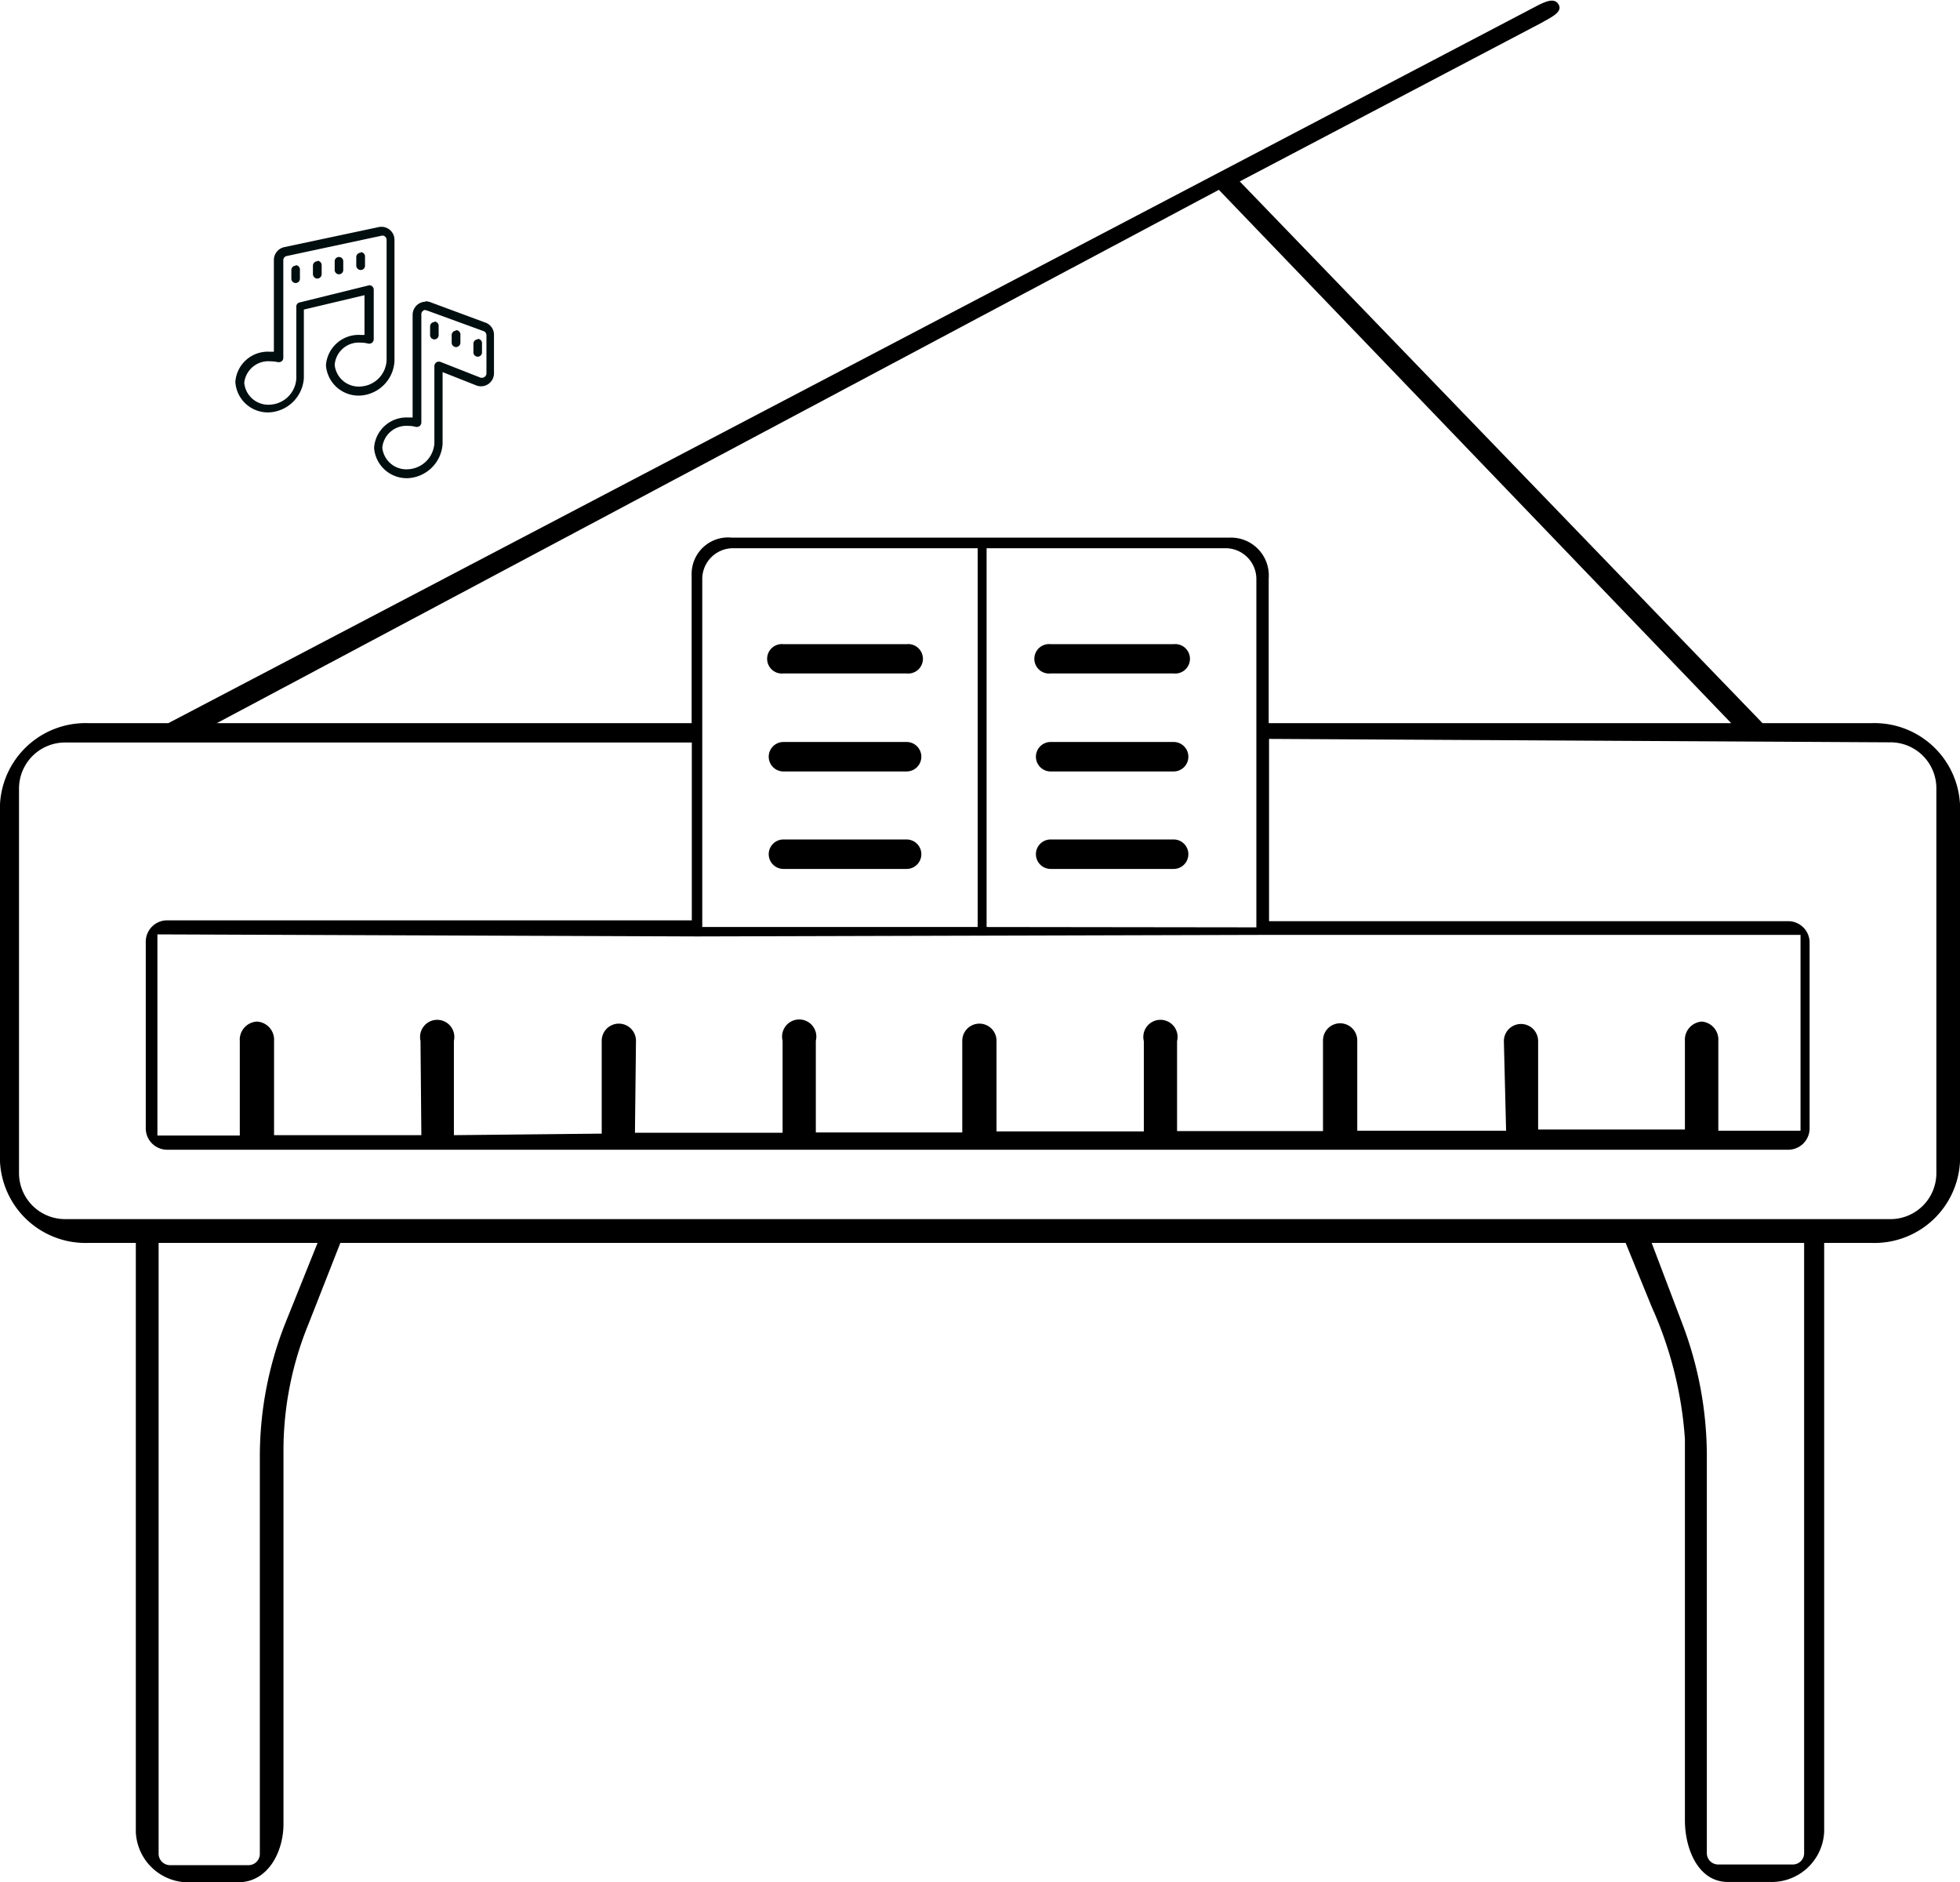 <svg xmlns="http://www.w3.org/2000/svg" viewBox="0 0 114.43 109.87"><defs><style>.cls-1{fill:#000e0f;}</style></defs><g id="Layer_2" data-name="Layer 2"><g id="piano"><path d="M109.3,42.21h-6.4L72.38,10.59,90,1.33C90.58,1,91.24.7,91,.27s-.77-.19-1.36.12L9.83,42.21H5.13A5,5,0,0,0,0,46.94V67.81a5,5,0,0,0,5.13,4.74h2.8v34.38a3.07,3.07,0,0,0,3.18,2.94H13.9c1.75,0,2.65-1.78,2.65-3.4V84.6A19.45,19.45,0,0,1,18,77.31l1.87-4.76H94.91l1.52,3.73A22.45,22.45,0,0,1,98.37,84v22.26c0,1.62.75,3.59,2.51,3.59h2.44a3.07,3.07,0,0,0,3.18-2.94V72.55h2.8a5,5,0,0,0,5.13-4.74V46.94A5,5,0,0,0,109.3,42.21ZM71.16,11.08l29.91,31.13h-27l0-8.45a2.21,2.21,0,0,0-2.25-2.38H42.71a2.13,2.13,0,0,0-2.33,2.2v8.63H12.66ZM99.37,59.63a1.06,1.06,0,0,0-1,1.14v5.16H89.8V60.77a1,1,0,1,0-2,0L87.93,66,79.24,66l0-5.27a1,1,0,1,0-2,0l0,5.29H68.72V60.77a1,1,0,1,0-1.94,0l0,5.27-8.6,0,0-5.29a1,1,0,1,0-2,0v5.35H47.63l0-5.35a1,1,0,1,0-1.94,0l0,5.37H37.07l.06-5.37a1,1,0,1,0-2,0v5.42l-8.63.09,0-5.51a1,1,0,1,0-1.95,0l.05,5.51H16V60.77a1.06,1.06,0,0,0-1-1.14,1.06,1.06,0,0,0-1,1.14L14,66.28H9.19V54.54l31.51.12h0l33.05-.09h0l31.37,0V66l-4.8,0V60.77A1.06,1.06,0,0,0,99.37,59.63ZM41,42.18v0s0,0,0,0V33.85A1.8,1.8,0,0,1,42.8,32H57.08V54.11H41Zm16.6,11.93V32H71.58a1.8,1.8,0,0,1,1.77,1.83v8.3h0v12ZM71.72,34.23Zm-55.06,43a21.15,21.15,0,0,0-1.49,7.79V108.2a.66.66,0,0,1-.65.67H9.92a.67.67,0,0,1-.66-.67V72.55h9.28Zm88.67,30.93a.66.66,0,0,1-.64.67h-4.4a.66.66,0,0,1-.64-.67V85.06a21.73,21.73,0,0,0-1.43-7.79l-1.79-4.72h8.9V108.2Zm7.72-39.65a2.68,2.68,0,0,1-2.71,2.65H3.82a2.69,2.69,0,0,1-2.71-2.65V46a2.69,2.69,0,0,1,2.71-2.66H40.39l0,10.38-30.66,0A1.25,1.25,0,0,0,8.51,55V65.88a1.25,1.25,0,0,0,1.27,1.23h94.6a1.25,1.25,0,0,0,1.27-1.23V55a1.25,1.25,0,0,0-1.27-1.23l-30.29,0,0-10.64,36.22.2A2.68,2.68,0,0,1,113.05,46Z"/><path d="M45.74,39.31h7.19a.86.86,0,1,0,0-1.71H45.74a.86.86,0,1,0,0,1.71Z"/><path d="M52.93,43.31H45.74a.86.86,0,1,0,0,1.72h7.19a.86.86,0,1,0,0-1.72Z"/><path d="M52.93,49H45.74a.86.86,0,1,0,0,1.72h7.19a.86.86,0,1,0,0-1.72Z"/><path d="M68.52,37.6H61.34a.86.86,0,1,0,0,1.71h7.18a.86.86,0,1,0,0-1.71Z"/><path d="M68.52,43.31H61.34a.86.86,0,1,0,0,1.72h7.18a.86.86,0,1,0,0-1.72Z"/><path d="M68.52,49H61.34a.86.86,0,1,0,0,1.72h7.18a.86.86,0,1,0,0-1.72Z"/><path class="cls-1" d="M22.32,13.24h-.14l-5.56,1.18a.77.77,0,0,0-.63.75v5.36h-.25a1.9,1.9,0,0,0-2,1.77,1.9,1.9,0,0,0,2,1.77,2.14,2.14,0,0,0,2-2v-4l3.54-.84v2.32h-.25a1.91,1.91,0,0,0-2,1.77,1.91,1.91,0,0,0,2,1.77,2.13,2.13,0,0,0,2-2V14A.76.76,0,0,0,22.32,13.24Zm0,.51a.25.25,0,0,1,.25.25v7.05a1.61,1.61,0,0,1-1.51,1.51,1.41,1.41,0,0,1-1.52-1.26A1.41,1.41,0,0,1,21.06,20a1.68,1.68,0,0,1,.45.06h.06a.26.26,0,0,0,.25-.26V16.9a.26.26,0,0,0-.26-.25h0l-4.05,1a.24.24,0,0,0-.21.25v4.2a1.62,1.62,0,0,1-1.52,1.52,1.41,1.41,0,0,1-1.52-1.27,1.41,1.41,0,0,1,1.52-1.26,2.14,2.14,0,0,1,.45.05h.06a.25.25,0,0,0,.25-.25V15.19a.25.25,0,0,1,.22-.25l5.56-1.19Zm-1.26,1a.26.26,0,0,0-.26.25v.51a.26.26,0,0,0,.26.25.25.25,0,0,0,.25-.25V15A.25.25,0,0,0,21.06,14.72ZM19.79,15a.25.25,0,0,0-.25.25v.51a.25.25,0,0,0,.5,0v-.51A.25.25,0,0,0,19.79,15Zm-1.26.25a.26.26,0,0,0-.26.26V16a.26.26,0,0,0,.26.26.26.26,0,0,0,.25-.26v-.5A.26.26,0,0,0,18.53,15.22Zm-1.27.26a.25.25,0,0,0-.25.25v.51a.25.25,0,0,0,.5,0v-.51A.25.25,0,0,0,17.26,15.48Zm7.59,2.1a.77.77,0,0,0-.76.76v6h-.25a1.9,1.9,0,0,0-2,1.77,1.91,1.91,0,0,0,2,1.77,2.14,2.14,0,0,0,2-2V21.72l2,.79h0a.76.76,0,0,0,1-.73V19.54a.75.75,0,0,0-.53-.72L25.1,17.63h0A1.52,1.52,0,0,0,24.85,17.58Zm0,.51h.07l3.29,1.2a.26.26,0,0,1,.19.24V21.8a.26.26,0,0,1-.26.25h-.07l-2.39-.94h-.07a.26.26,0,0,0-.25.26v4.5a1.62,1.62,0,0,1-1.52,1.52,1.41,1.41,0,0,1-1.52-1.26,1.41,1.41,0,0,1,1.52-1.27,1.63,1.63,0,0,1,.45.06h.06a.26.26,0,0,0,.25-.26V18.34A.25.25,0,0,1,24.85,18.09Zm.51.68a.25.25,0,0,0-.25.25v.51a.25.25,0,0,0,.5,0V19A.25.25,0,0,0,25.36,18.77Zm1.26.5a.26.26,0,0,0-.25.26V20a.26.26,0,0,0,.25.26.26.26,0,0,0,.26-.26v-.5A.26.26,0,0,0,26.62,19.27Zm1.27.51a.25.25,0,0,0-.25.25v.51a.25.25,0,0,0,.5,0V20A.25.25,0,0,0,27.89,19.78Z"/></g></g></svg>